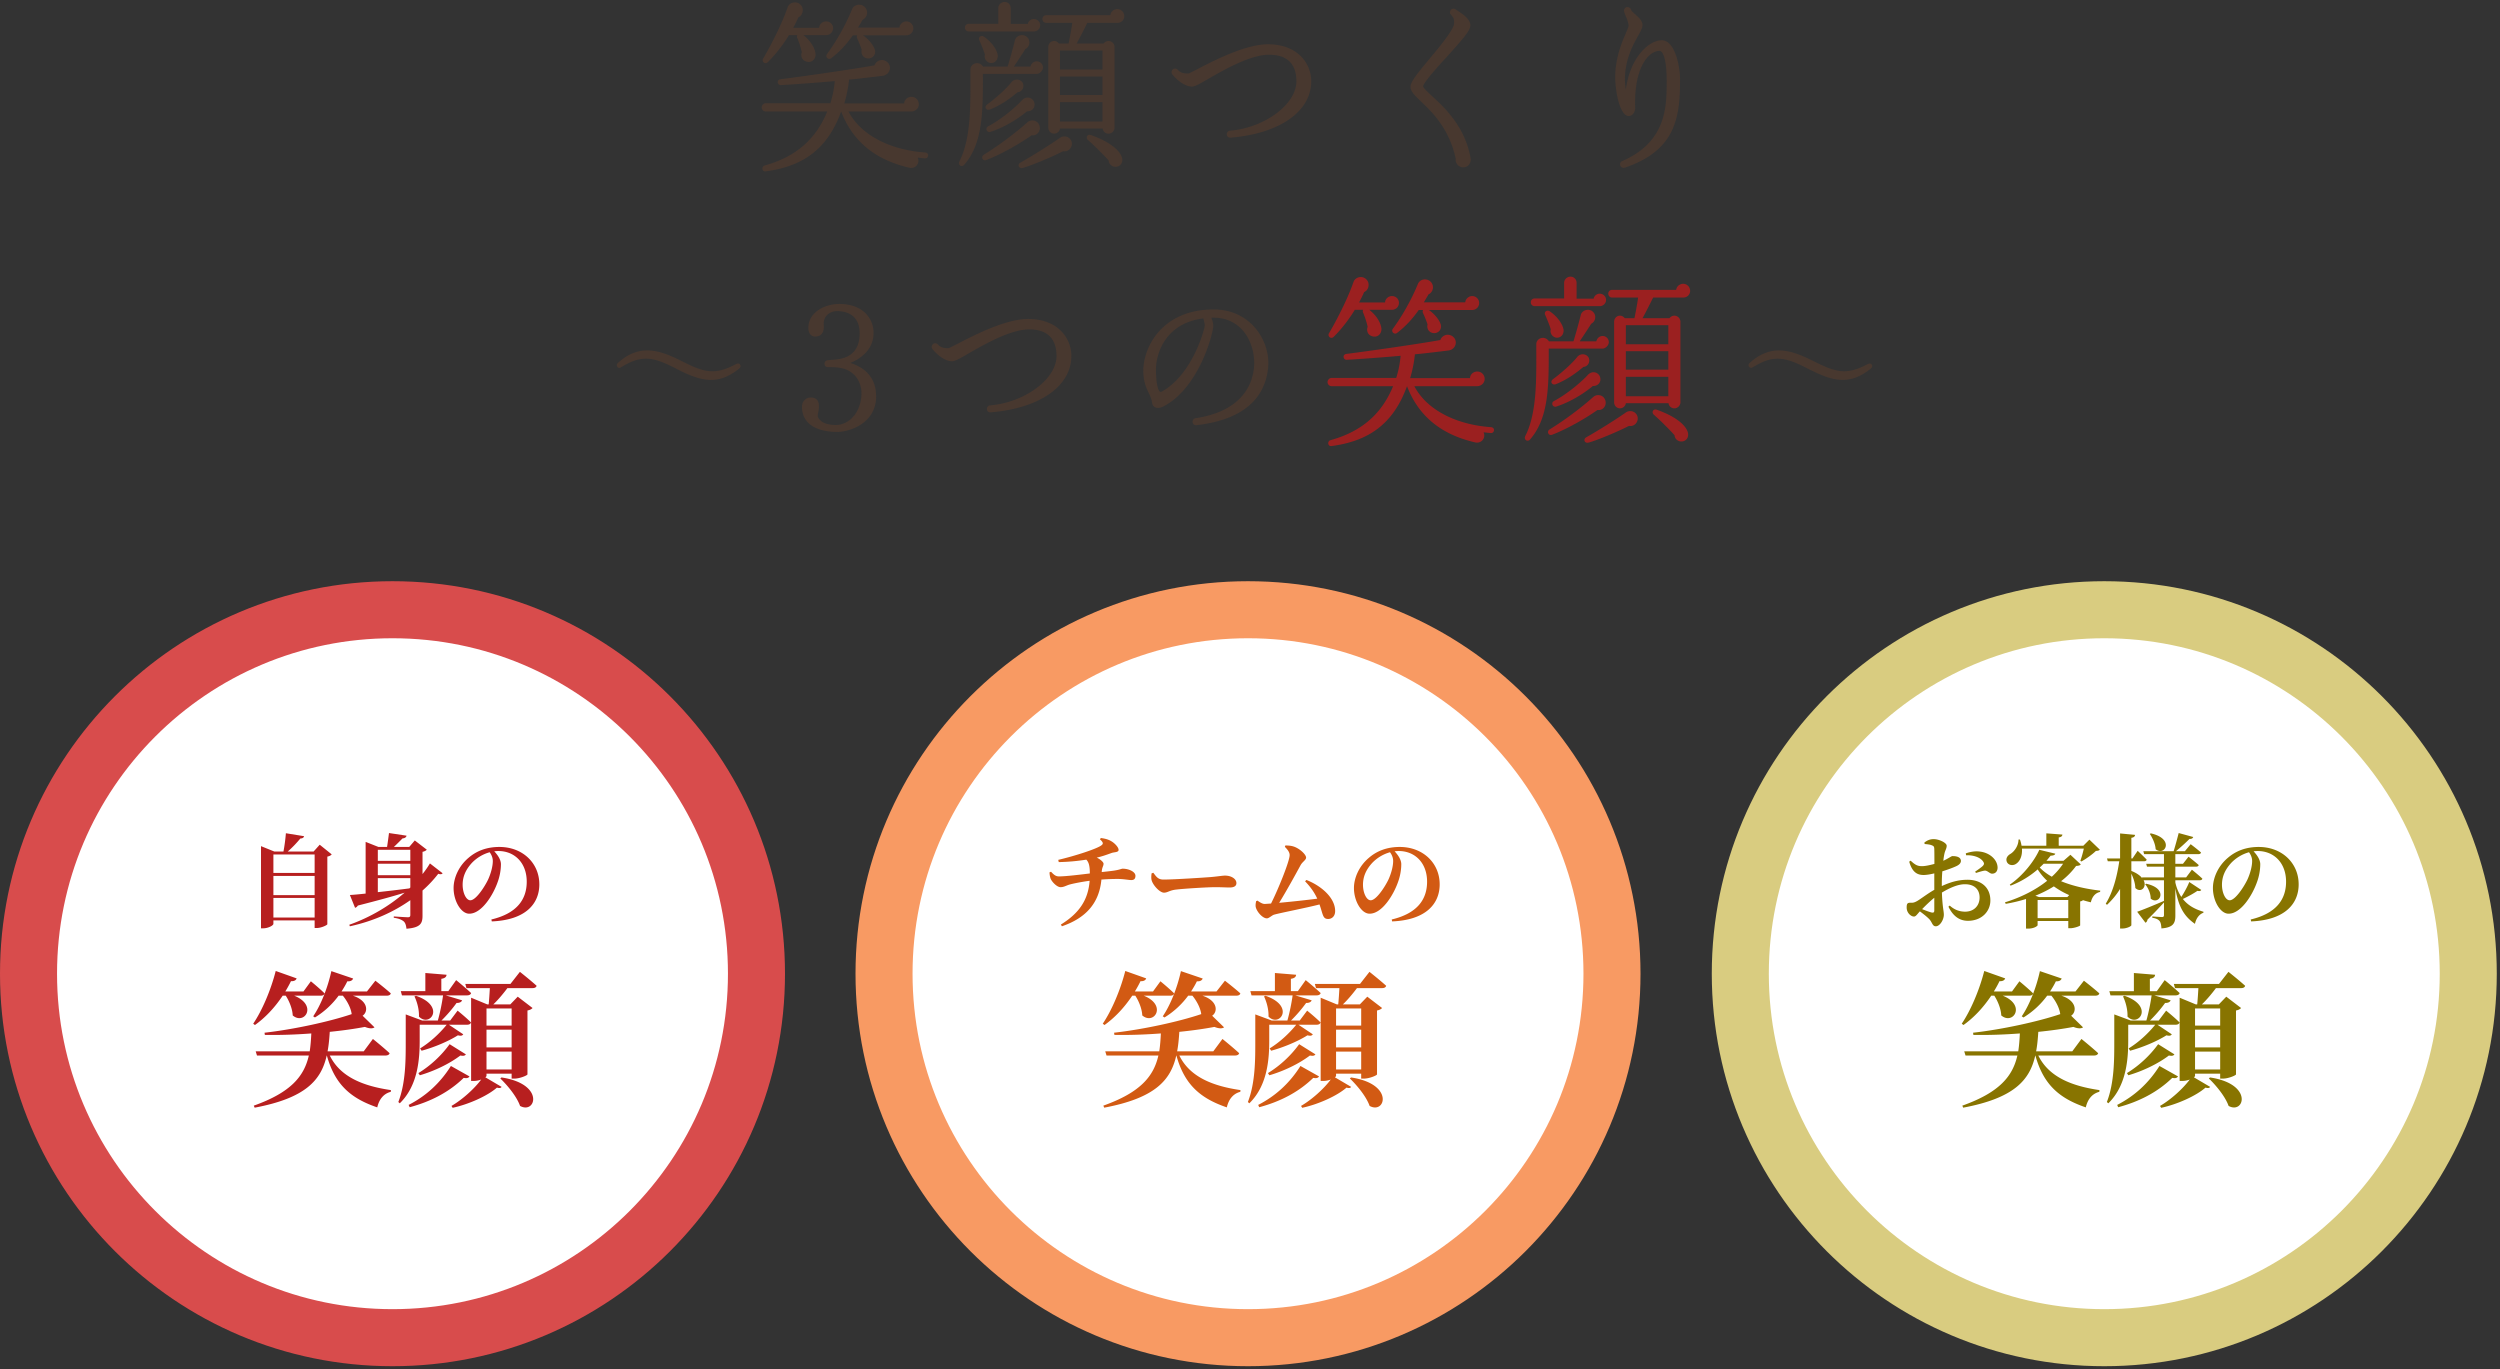 <svg width="628" height="344" fill="none" xmlns="http://www.w3.org/2000/svg"><rect width="100%" height="100%" fill="#333333" stroke="none"/><path d="M469.96 92.59c-5.198 4.186-9.384 3.312-15.41.23-5.842-3.036-8.786-3.956-14.26-.552-.782.506-1.472-.506-.782-1.104 5.014-4.508 9.66-3.634 15.548-.69 6.072 3.082 8.602 3.91 14.168.966.874-.46 1.518.552.736 1.15z" fill="#48382F"/><path d="M403.444 75.34c0 .874-.736 1.564-1.61 1.564h-16.33a.943.943 0 01-.966-.966c0-.552.414-.966.966-.966h7.406v-3.91c0-.874.736-1.564 1.61-1.564.874 0 1.518.69 1.518 1.564v3.956h4.278a1.576 1.576 0 011.518-1.242c.874 0 1.61.69 1.61 1.564zm21.114-2.3a1.67 1.67 0 01-1.702 1.702h-7.59c-.736 1.518-1.84 3.68-2.668 5.198h6.762c.276-.368.736-.644 1.242-.644.828 0 1.518.69 1.518 1.518v20.24c0 .828-.69 1.518-1.518 1.518-.782 0-1.38-.552-1.472-1.288h-10.718a1.487 1.487 0 01-1.472 1.288c-.828 0-1.472-.69-1.472-1.518v-20.24c0-.828.644-1.518 1.472-1.518.506 0 .92.276 1.196.644h2.438c.276-1.334.736-3.772.92-5.198h-6.532a.943.943 0 01-.966-.966c0-.552.414-.966.966-.966h16.1c.092-.874.874-1.518 1.748-1.518.966 0 1.748.782 1.748 1.748zm-20.424 12.926c0 .782-.828 1.61-1.61 1.61h-13.478c0 9.154.092 17.342-4.692 22.816-.644.736-1.656.046-1.196-.874 2.99-5.842 2.76-14.628 2.76-21.758v-1.288c0-1.564 2.162-2.3 3.174-.736h6.164c.644-2.07 1.426-4.922 1.84-6.624.092-.368.322-.69.644-.92.828-.598 2.024-.46 2.622.368.69.92.368 2.254-.644 2.76a179.937 179.937 0 01-2.898 4.416h4.186c.138-.736.782-1.334 1.564-1.334.874 0 1.564.69 1.564 1.564zm-11.362-3.036c.046.276-.046.598-.138.874a1.597 1.597 0 01-2.07.92c-.782-.322-1.242-1.196-1.012-1.978-.276-1.012-1.012-2.76-1.38-3.588-.414-.874.46-1.38 1.104-.966 1.932 1.288 3.358 3.312 3.496 4.738zm15.64-1.242v4.784h10.672v-4.784h-10.672zm0 6.532v4.646h10.672V88.22h-10.672zm-9.2 2.484a1.583 1.583 0 01-1.472 1.472c-1.84 1.564-4.14 3.22-6.9 4.324-.966.368-1.564-.644-.736-1.242 2.53-1.886 4.922-4.094 6.118-5.612.368-.46.966-.69 1.518-.644.92.092 1.564.782 1.472 1.702zm2.806 4.738c-.092.966-.92 1.564-1.886 1.518-2.53 2.116-5.98 4.14-9.154 5.152a.752.752 0 01-.598-1.38c3.036-1.61 6.67-4.554 8.556-6.624.368-.368.92-.644 1.518-.598.966.092 1.656.966 1.564 1.932zm6.394-.782v4.876h10.672V94.66h-10.672zm-5.06 6.624c-.092 1.104-.966 1.84-2.07 1.702-3.174 2.254-7.774 4.83-11.362 6.21-.966.368-1.472-.828-.644-1.334 3.91-2.392 8.188-5.658 10.948-8.142.368-.322.92-.506 1.38-.46 1.058.046 1.794.966 1.748 2.024zm20.654 7.406c.276 1.15-.414 2.162-1.564 2.208-.92.046-1.748-.644-1.794-1.564-.966-1.104-3.542-3.726-5.198-5.152-.644-.552-.23-1.61.782-1.242 4.784 1.702 7.314 3.91 7.774 5.75zm-12.65-3.174c-.23 1.012-1.15 1.656-2.162 1.472-2.852 1.472-8.188 3.68-10.12 4.186-1.104.276-1.426-.874-.598-1.334 2.898-1.61 7.912-4.784 9.982-6.256.414-.276.92-.368 1.472-.276 1.012.23 1.656 1.196 1.426 2.208zm-59.938-29.44c0 .966-.782 1.748-1.748 1.748h-5.704c1.794 1.426 2.852 3.174 3.036 4.646.138 1.15-.736 2.392-2.208 2.024-1.15-.276-1.61-1.334-1.242-2.392-.184-.966-.736-2.622-1.15-3.588-.092-.184-.092-.46 0-.69h-2.07c-1.656 2.714-3.634 5.152-5.336 6.808-.644.644-1.61-.138-1.15-.92 2.3-3.91 4.876-9.154 6.118-12.788.552-1.656 2.852-1.794 3.634-.23.46.92.092 2.254-.92 2.668a34.76 34.76 0 01-1.288 2.622h6.532c.046-.92.828-1.61 1.748-1.61.966 0 1.748.736 1.748 1.702zm20.148.046c0 .966-.782 1.748-1.748 1.748h-10.902c1.334.874 2.668 2.484 2.99 3.634.368 1.242-.644 2.346-1.886 2.162-1.15-.184-1.656-1.15-1.426-2.208a28.459 28.459 0 00-1.15-2.852c-.092-.23-.092-.552.046-.736h-1.104c-1.932 2.714-3.634 4.37-5.428 5.75a.751.751 0 01-1.058-1.058c2.346-3.174 4.692-7.36 6.256-11.178.69-1.702 3.082-1.518 3.68.092.368.966-.092 2.07-1.012 2.484-.368.69-.782 1.334-1.15 1.978h10.396c.092-.874.874-1.564 1.748-1.564.966 0 1.748.782 1.748 1.748zm3.726 31.97c-.046.414-.368.736-.782.69-.644-.046-1.242-.138-1.84-.184.644 1.426-.552 2.898-2.116 2.53-8.602-1.978-14.26-6.67-17.112-14.122-3.45 9.522-9.66 13.8-18.952 15.042-1.012.138-1.104-1.242-.276-1.472 8.142-2.254 12.972-6.854 15.732-13.57H334.49c-.552 0-1.012-.46-1.012-1.012s.46-1.058 1.012-1.058h16.238c.69-2.162.966-4.002 1.104-5.566-3.45.322-10.212.828-13.524 1.012-.92.046-1.15-1.334-.138-1.472 6.486-.828 18.262-2.53 23.644-3.496.414-1.196 1.84-1.702 2.944-1.012 1.656 1.058.966 3.404-.874 3.634-2.162.276-6.394.782-8.464.966-.138 1.748-.69 4.416-1.196 5.98h15.042c.046-.966.874-1.656 1.84-1.656 1.012 0 1.84.828 1.84 1.84 0 1.15-.966 1.84-1.886 1.84h-15.778c2.99 5.75 10.166 9.66 19.32 10.304.414.046.736.368.69.782z" fill="#9B2020"/><path d="M318.574 92.084c-.46 5.842-3.91 13.11-18.032 14.72-.506.046-.92-.276-.966-.782-.046-.46.276-.92.736-.966 12.098-1.84 14.398-8.924 14.72-13.018.184-2.668-.506-6.532-3.082-9.292-1.84-1.932-4.232-2.944-7.084-2.944h-.598c.276.644.506 1.38.506 1.978 0 2.024-3.634 15.778-12.558 20.332-.276.138-1.242.598-2.07.184-.414-.184-.644-.598-.736-1.104-.138-.966-.46-1.702-.874-2.53-.644-1.334-1.334-2.852-1.334-5.566 0-5.934 4.784-15.364 17.664-15.364 5.06 0 8.28 2.3 10.074 4.232 2.53 2.76 3.91 6.532 3.634 10.12zm-15.962-10.212c.046-.506-.184-1.288-.322-1.886-9.292 1.15-11.914 8.464-11.914 12.926 0 1.564.184 5.428 1.242 5.566 7.774-4.048 10.948-15.64 10.994-16.606zm-33.488 7.544c0 7.59-7.958 13.156-20.286 14.168-.46.046-.92-.322-.92-.782a.882.882 0 01.782-.966c8.74-.736 16.698-6.624 16.698-12.42 0-3.036-1.15-6.67-6.854-6.67-4.738 0-11.27 3.772-15.134 5.98-2.53 1.472-3.542 2.024-4.232 2.024-1.978 0-4.048-1.932-4.968-3.082a.891.891 0 01.184-1.242c.368-.322.92-.23 1.242.138.69.828 1.886.966 2.76.874l2.208-1.104c4.232-2.208 12.052-6.21 17.664-6.21 7.452 0 10.856 4.83 10.856 9.292zm-49.04 10.166c0 6.808-6.762 8.97-9.936 8.924-4.968-.092-8.556-1.932-8.694-6.164-.046-1.472.92-2.484 2.208-2.484 2.392 0 2.208 2.208 1.84 3.91-.184.874-.092 1.15.598 1.84 1.15 1.15 3.404 1.15 4.002 1.15 3.542-.138 6.302-3.542 6.302-8.05 0-1.426-.552-3.404-1.978-4.692-1.84-1.702-4.094-1.794-6.44-1.794-1.15 0-1.15-1.61-.046-1.748 1.518-.138 3.036-.138 4.508-.736 2.346-.966 3.496-2.944 3.496-6.026 0-3.496-1.932-5.428-5.428-5.566-2.024-.046-3.726 1.196-3.588 3.404.138 1.61-.368 2.99-2.162 2.99-.874 0-1.702-.644-1.702-2.162 0-4.048 4.278-6.026 7.774-6.026 5.75 0 8.602 3.45 8.602 7.314 0 3.772-2.714 6.256-5.842 7.498 4.048 1.288 6.486 4.002 6.486 8.418zm-34.408-6.992c-5.198 4.186-9.384 3.312-15.41.23-5.842-3.036-8.786-3.956-14.26-.552-.782.506-1.472-.506-.782-1.104 5.014-4.508 9.66-3.634 15.548-.69 6.072 3.082 8.602 3.91 14.168.966.874-.46 1.518.552.736 1.15zm236.35-72.634c0 9.568-1.058 17.802-13.892 22.172-.414.138-.92-.092-1.104-.506-.184-.46 0-.966.46-1.15 11.178-4.876 11.178-13.754 11.178-20.194 0-4.738-.736-7.498-1.84-7.498-.874 0-1.932.506-2.806 1.426-1.334 1.38-3.542 4.922-3.266 12.972 0 .598-.368 1.61-1.15 1.886-.506.184-1.196.092-1.794-.736-1.426-1.886-2.07-6.394-2.07-8.924 0-4.968 1.748-8.924 2.714-11.178.276-.69.644-1.472.644-1.748 0-.644-.276-1.334-.552-2.07-.184-.368-.598-1.334-.598-1.748 0-.414.276-.782.69-.874a.976.976 0 011.104.69c.046.276.644.782 1.012 1.104.874.782 1.84 1.61 1.84 2.76 0 .644-.414 1.38-1.058 2.576-1.288 2.3-3.358 6.072-3.358 10.948 0 .92.092 1.84.23 2.714 1.012-8.142 5.796-12.466 9.016-12.466 3.266 0 4.6 6.394 4.6 9.844zM369.402 39.69c.23 1.196-.552 2.346-1.84 2.346-1.15 0-2.07-1.058-1.886-2.162-1.61-7.59-6.026-11.822-8.74-14.398-1.564-1.518-2.622-2.53-2.622-3.634 0-1.196 1.38-2.99 4.784-7.084 2.484-2.944 6.164-7.406 6.164-8.878 0-1.104 0-1.242-.782-2.208-.322-.276-.322-.736-.092-1.104.276-.414.874-.506 1.242-.23 1.334.92 3.726 2.254 3.726 4.048 0 1.288-1.84 3.358-5.934 7.912-2.208 2.392-5.888 6.486-5.934 7.406.092.414 1.242 1.518 2.208 2.392 3.082 2.852 8.28 7.59 9.706 15.594zm-40.02-19.274c0 7.59-7.958 13.156-20.286 14.168-.46.046-.92-.322-.92-.782a.882.882 0 01.782-.966c8.74-.736 16.698-6.624 16.698-12.42 0-3.036-1.15-6.67-6.854-6.67-4.738 0-11.27 3.772-15.134 5.98-2.53 1.472-3.542 2.024-4.232 2.024-1.978 0-4.048-1.932-4.968-3.082a.891.891 0 01.184-1.242c.368-.322.92-.23 1.242.138.69.828 1.886.966 2.76.874l2.208-1.104c4.232-2.208 12.052-6.21 17.664-6.21 7.452 0 10.856 4.83 10.856 9.292zM261.302 6.34c0 .874-.736 1.564-1.61 1.564h-16.33a.943.943 0 01-.966-.966c0-.552.414-.966.966-.966h7.406v-3.91c0-.874.736-1.564 1.61-1.564.874 0 1.518.69 1.518 1.564v3.956h4.278a1.576 1.576 0 011.518-1.242c.874 0 1.61.69 1.61 1.564zm21.114-2.3a1.67 1.67 0 01-1.702 1.702h-7.59c-.736 1.518-1.84 3.68-2.668 5.198h6.762c.276-.368.736-.644 1.242-.644.828 0 1.518.69 1.518 1.518v20.24c0 .828-.69 1.518-1.518 1.518-.782 0-1.38-.552-1.472-1.288H266.27a1.487 1.487 0 01-1.472 1.288c-.828 0-1.472-.69-1.472-1.518v-20.24c0-.828.644-1.518 1.472-1.518.506 0 .92.276 1.196.644h2.438c.276-1.334.736-3.772.92-5.198h-6.532a.943.943 0 01-.966-.966c0-.552.414-.966.966-.966h16.1c.092-.874.874-1.518 1.748-1.518.966 0 1.748.782 1.748 1.748zm-20.424 12.926c0 .782-.828 1.61-1.61 1.61h-13.478c0 9.154.092 17.342-4.692 22.816-.644.736-1.656.046-1.196-.874 2.99-5.842 2.76-14.628 2.76-21.758v-1.288c0-1.564 2.162-2.3 3.174-.736h6.164c.644-2.07 1.426-4.922 1.84-6.624.092-.368.322-.69.644-.92.828-.598 2.024-.46 2.622.368.69.92.368 2.254-.644 2.76a179.937 179.937 0 01-2.898 4.416h4.186c.138-.736.782-1.334 1.564-1.334.874 0 1.564.69 1.564 1.564zM250.63 13.93c.046.276-.046.598-.138.874a1.597 1.597 0 01-2.07.92c-.782-.322-1.242-1.196-1.012-1.978-.276-1.012-1.012-2.76-1.38-3.588-.414-.874.46-1.38 1.104-.966 1.932 1.288 3.358 3.312 3.496 4.738zm15.64-1.242v4.784h10.672v-4.784H266.27zm0 6.532v4.646h10.672V19.22H266.27zm-9.2 2.484a1.583 1.583 0 01-1.472 1.472c-1.84 1.564-4.14 3.22-6.9 4.324-.966.368-1.564-.644-.736-1.242 2.53-1.886 4.922-4.094 6.118-5.612.368-.46.966-.69 1.518-.644.92.092 1.564.782 1.472 1.702zm2.806 4.738c-.092.966-.92 1.564-1.886 1.518-2.53 2.116-5.98 4.14-9.154 5.152a.752.752 0 01-.598-1.38c3.036-1.61 6.67-4.554 8.556-6.624.368-.368.92-.644 1.518-.598.966.092 1.656.966 1.564 1.932zm6.394-.782v4.876h10.672V25.66H266.27zm-5.06 6.624c-.092 1.104-.966 1.84-2.07 1.702-3.174 2.254-7.774 4.83-11.362 6.21-.966.368-1.472-.828-.644-1.334 3.91-2.392 8.188-5.658 10.948-8.142.368-.322.92-.506 1.38-.46 1.058.046 1.794.966 1.748 2.024zm20.654 7.406c.276 1.15-.414 2.162-1.564 2.208-.92.046-1.748-.644-1.794-1.564-.966-1.104-3.542-3.726-5.198-5.152-.644-.552-.23-1.61.782-1.242 4.784 1.702 7.314 3.91 7.774 5.75zm-12.65-3.174c-.23 1.012-1.15 1.656-2.162 1.472-2.852 1.472-8.188 3.68-10.12 4.186-1.104.276-1.426-.874-.598-1.334 2.898-1.61 7.912-4.784 9.982-6.256.414-.276.92-.368 1.472-.276 1.012.23 1.656 1.196 1.426 2.208zm-59.938-29.44c0 .966-.782 1.748-1.748 1.748h-5.704c1.794 1.426 2.852 3.174 3.036 4.646.138 1.15-.736 2.392-2.208 2.024-1.15-.276-1.61-1.334-1.242-2.392-.184-.966-.736-2.622-1.15-3.588-.092-.184-.092-.46 0-.69h-2.07c-1.656 2.714-3.634 5.152-5.336 6.808-.644.644-1.61-.138-1.15-.92 2.3-3.91 4.876-9.154 6.118-12.788.552-1.656 2.852-1.794 3.634-.23.46.92.092 2.254-.92 2.668a34.76 34.76 0 01-1.288 2.622h6.532c.046-.92.828-1.61 1.748-1.61.966 0 1.748.736 1.748 1.702zm20.148.046c0 .966-.782 1.748-1.748 1.748h-10.902c1.334.874 2.668 2.484 2.99 3.634.368 1.242-.644 2.346-1.886 2.162-1.15-.184-1.656-1.15-1.426-2.208a28.462 28.462 0 00-1.15-2.852c-.092-.23-.092-.552.046-.736h-1.104c-1.932 2.714-3.634 4.37-5.428 5.75a.751.751 0 01-1.058-1.058c2.346-3.174 4.692-7.36 6.256-11.178.69-1.702 3.082-1.518 3.68.092.368.966-.092 2.07-1.012 2.484-.368.69-.782 1.334-1.15 1.978h10.396c.092-.874.874-1.564 1.748-1.564.966 0 1.748.782 1.748 1.748zm3.726 31.97c-.046.414-.368.736-.782.69-.644-.046-1.242-.138-1.84-.184.644 1.426-.552 2.898-2.116 2.53-8.602-1.978-14.26-6.67-17.112-14.122-3.45 9.522-9.66 13.8-18.952 15.042-1.012.138-1.104-1.242-.276-1.472 8.142-2.254 12.972-6.854 15.732-13.57h-15.456c-.552 0-1.012-.46-1.012-1.012s.46-1.058 1.012-1.058h16.238c.69-2.162.966-4.002 1.104-5.566-3.45.322-10.212.828-13.524 1.012-.92.046-1.15-1.334-.138-1.472 6.486-.828 18.262-2.53 23.644-3.496.414-1.196 1.84-1.702 2.944-1.012 1.656 1.058.966 3.404-.874 3.634-2.162.276-6.394.782-8.464.966-.138 1.748-.69 4.416-1.196 5.98h15.042c.046-.966.874-1.656 1.84-1.656 1.012 0 1.84.828 1.84 1.84 0 1.15-.966 1.84-1.886 1.84H213.14c2.99 5.75 10.166 9.66 19.32 10.304.414.046.736.368.69.782z" fill="#48382F"/><circle cx="98.595" cy="244.595" r="91.431" fill="#fff" stroke="#D84C4C" stroke-width="14.329"/><path d="M68.677 230.49h10.36v-4.925h-10.36v4.925zm10.36-10.462h-10.36v4.822h10.36v-4.822zm0-5.384h-10.36v4.644h10.36v-4.644zm1.276-2.45l3.01 2.424c-.178.23-.535.459-1.096.561v16.995c-.052.229-1.532.944-2.68.944h-.51v-1.914h-10.36v.868c0 .382-1.25 1.122-2.603 1.122h-.51v-20.643l3.343 1.353h2.296c.28-1.404.51-3.267.613-4.593l4.567.74c-.076.331-.332.561-.944.586-.791.97-1.965 2.246-3.164 3.267h6.507l1.53-1.71zm14.596 8.395v3.521a393.36 393.36 0 007.935-.944l.23-.229v-2.348h-8.165zm8.165-7.119h-8.165v2.781h8.165v-2.781zm-8.165 3.496v2.883h8.165v-2.883h-8.165zm13.09-.077l3.189 2.475c-.204.255-.51.332-1.097.128a30.178 30.178 0 01-3.955 4.21v6.328c0 1.94-.51 2.986-4.032 3.267-.102-.843-.255-1.455-.714-1.863-.434-.332-1.021-.689-2.475-.893v-.332s2.985.204 3.572.204c.459 0 .587-.204.587-.587v-3.7c-4.006 2.833-9.084 5.231-15.183 6.558l-.153-.383c5.41-1.913 10.181-4.822 13.907-8.063-2.934.919-6.762 1.965-11.763 3.241a1.15 1.15 0 01-.69.561l-1.3-3.215c.918-.051 2.296-.179 3.954-.357V211.48l3.216 1.275h2.169c.153-.969.357-2.475.484-3.495l4.415.663c-.102.434-.46.638-1.021.689a87.832 87.832 0 01-2.169 2.143h3.853l1.404-1.633 3.011 2.322c-.179.204-.536.434-1.072.536v5.588a24.301 24.301 0 001.863-2.679zm15.795-.612c0-.842-.358-1.608-.791-2.195a9.873 9.873 0 00-4.491 2.705c-1.48 1.633-2.297 3.368-2.297 5.461 0 2.016.868 3.904 1.939 3.904 1.429 0 3.675-3.522 4.491-5.282.664-1.48 1.149-3.241 1.149-4.593zm-.256 15.182l-.102-.485c6.456-1.531 8.88-5.077 8.88-9.492 0-4.695-3.011-7.706-7.144-7.706-.332 0-.689.026-1.021.077.765.791 1.684 2.041 1.684 3.24 0 1.302-.255 2.986-.842 4.542-1.148 3.241-4.006 7.885-7.119 7.885-2.042 0-3.93-3.139-3.93-6.456 0-2.373 1.174-5.409 3.751-7.578 2.067-1.786 4.644-2.731 7.757-2.731 5.869 0 10.028 4.083 10.028 9.391 0 4.822-3.368 8.956-11.942 9.313zm-51.759 18.654h-.766c-2.043 3.065-4.415 5.547-6.97 7.371l-.438-.328c2.153-3.175 4.38-8.247 5.657-13.247l5.254 1.862c-.146.437-.62.766-1.423.693a29.546 29.546 0 01-1.423 2.591h4.561l1.861-2.555s2.19 1.788 3.43 3.029c-.072.402-.437.584-.948.584h-6.678c5.984 2.408 2.59 7.481-.365 4.963-.073-1.679-.876-3.613-1.752-4.963zm25.033 15.034H82.836c2.7 5.511 8.612 7.7 15.363 8.685l-.036.438c-1.752.438-2.92 1.825-3.394 3.905-6.532-2.226-10.619-5.62-12.663-13.028h-.036c-1.387 6.204-5.328 10.692-18.1 13.101l-.219-.511c9.452-3.357 12.663-7.481 13.83-12.59H64.555l-.328-1.058H77.8c.218-1.423.328-2.919.4-4.488-3.867.292-7.881.438-11.676.365l-.073-.548c7.444-.839 16.384-2.81 21.894-4.671-.219-1.642-1.204-3.393-2.225-4.634h-1.059a21.017 21.017 0 01-5.948 5.474l-.438-.292c1.861-2.737 3.613-7.007 4.562-11.349l5.473 1.861c-.182.438-.62.766-1.46.693-.437.913-.948 1.752-1.459 2.555h6.386l2.117-2.701s2.408 1.861 3.868 3.175c-.073.402-.475.584-1.022.584h-8.503c3.941 1.314 3.868 4.087 2.445 5.036l2.993 2.919c-.438.328-1.241.365-2.409-.109-2.518.474-5.546.912-8.83 1.24-.11 1.715-.256 3.357-.548 4.89h9.086l2.3-3.102s2.627 2.117 4.196 3.577c-.11.401-.511.583-1.059.583zm8.612-7.736v3.868c0 4.379-.292 11.276-4.999 15.874l-.365-.328c1.898-4.89 1.861-10.765 1.861-15.546v-6.459l4.124 1.533h3.941c.547-1.898 1.058-4.415 1.313-6.313h-10.327l-.292-1.058h6.168v-4.562l5.327.438c-.036.511-.365.876-1.313 1.022v3.102h1.751l1.971-2.774s2.335 1.898 3.758 3.248c-.109.402-.511.584-1.022.584h-5.364l4.124 1.241c-.146.401-.621.693-1.387.657a35.194 35.194 0 01-3.795 4.415h2.19l1.861-2.481s2.116 1.715 3.357 2.955c-.073.402-.475.584-.986.584h-4.561l3.613 2.409c-.256.365-.584.438-1.35.255-2.518 1.569-6.022 3.029-9.123 3.868l-.365-.584c2.445-1.496 4.817-3.649 6.678-5.948h-6.788zm-1.313-7.116l.401-.146c7.517 2.628 3.467 8.029.73 5.219.073-1.752-.474-3.722-1.131-5.073zm1.35 19.815l-.365-.547c2.956-1.788 5.766-4.379 7.846-7.262l4.087 2.554c-.256.365-.584.438-1.387.292-2.81 2.117-6.569 3.905-10.181 4.963zm7.809-2.335l4.671 2.627c-.292.402-.621.511-1.46.365-3.758 3.649-8.393 5.985-13.575 7.371l-.255-.584c4.342-2.226 7.882-5.437 10.619-9.779zm12.407 3.138l.292-.255c10.984 1.642 8.612 9.341 4.671 7.152-.839-2.372-3.138-5.145-4.963-6.897zm2.846-17.589h-6.313v4.306h6.313v-4.306zm-6.313 15.327h6.313v-4.489h-6.313v4.489zm0-9.999v4.452h6.313v-4.452h-6.313zm6.021-11.495l2.372-3.029s2.628 2.08 4.197 3.504c-.11.401-.475.583-1.022.583h-6.313c-1.095 1.46-2.408 3.029-3.54 4.087h4.27l1.861-1.934 3.722 2.847c-.219.255-.657.511-1.277.62v16.056c-.037.256-1.934 1.058-3.284 1.058h-.694v-1.24h-6.313v.547c0 .11-.109.219-.292.365l4.087 2.408c-.182.292-.547.365-1.167.183-2.372 2.08-7.08 4.196-11.13 5.072l-.292-.474c2.773-1.606 5.766-4.343 7.481-6.642a5.371 5.371 0 01-1.934.365h-.621v-20.909l4.051 1.678h.365c.109-1.094.219-2.7.292-4.087h-5.875l-.292-1.058h11.348z" fill="#B71F1F"/><circle cx="313.5" cy="244.595" r="91.431" fill="#fff" stroke="#F89A63" stroke-width="14.329"/><path d="M276.293 210.816l.255-.306c1.506.204 2.246.536 2.986 1.046.663.485 1.454 1.327 1.454 1.939 0 .638-1.072.536-1.735.766-1.455.536-2.526.893-3.751 1.174 1.021.484 1.71 1.173 1.71 1.531 0 .638-.383.791-.46 2.092a87.471 87.471 0 002.909-.332c1.608-.229 2.042-.51 2.348-.51 1.556 0 3.215.766 3.215 1.786 0 .817-.434 1.072-1.046 1.072-.613 0-1.965-.281-3.42-.281-1.301 0-2.704.051-4.082.153-.536 5.716-3.675 9.595-9.926 11.738l-.256-.434c4.696-2.909 6.864-6.277 7.222-10.997-1.965.255-4.415.74-5.282 1.02-.715.255-1.276.587-2.016.587-.893 0-2.093-1.25-2.475-2.067-.153-.383-.281-.969-.306-1.658l.382-.153c.791.867 1.276 1.173 1.991 1.173 1.786 0 5.639-.485 7.757-.74 0-1.633-.179-2.781-.893-3.47a50.028 50.028 0 01-6.915.612l-.128-.561c4.159-.97 9.696-2.756 10.845-3.649.51-.383.51-.714-.383-1.531zm12.988 8.574l.434-.153c.765 1.02 1.199 1.709 2.552 1.709 2.73 0 10.436-.51 11.993-.638 1.709-.153 2.857-.357 3.47-.357 1.531 0 2.858.791 2.858 1.888 0 .74-.613 1.098-1.684 1.098-1.021 0-1.914-.077-3.7-.077-1.94 0-7.655.357-9.62.587-1.837.179-2.22.791-3.19.791-.995 0-2.577-1.659-3.036-2.909-.23-.587-.153-1.327-.077-1.939zm38.556 1.99l.332-.332c3.725 1.455 7.221 4.466 7.221 7.809 0 1.326-.842 1.99-1.76 1.99-1.378 0-1.276-1.123-2.169-3.649-3.598.919-9.493 2.041-11.355 2.552-.562.127-1.327.944-1.863.944-1.174 0-2.756-1.939-2.833-3.088-.025-.51.051-.791.128-1.225l.332-.153c.791.562 1.327.842 1.811.842.205 0 .791-.051 1.608-.102 1.863-3.7 4.67-10.691 4.67-12.146 0-.663-.358-1.25-1.2-2.092l.128-.357c.561.025 1.276.025 2.016.255 1.556.485 3.189 2.016 3.189 2.807 0 .587-.918 1.046-1.378 1.888-1.25 2.296-3.47 6.354-5.384 9.467 3.011-.281 7.12-.715 9.569-1.046-.638-1.378-1.531-2.782-3.062-4.364zm22.123-5.103c0-.842-.357-1.608-.791-2.195a9.884 9.884 0 00-4.491 2.705c-1.48 1.633-2.296 3.368-2.296 5.461 0 2.016.867 3.904 1.939 3.904 1.429 0 3.675-3.522 4.491-5.282.664-1.48 1.148-3.241 1.148-4.593zm-.255 15.182l-.102-.485c6.456-1.531 8.88-5.077 8.88-9.492 0-4.695-3.011-7.706-7.145-7.706-.331 0-.689.026-1.02.077.765.791 1.684 2.041 1.684 3.24 0 1.302-.255 2.986-.842 4.542-1.149 3.241-4.006 7.885-7.12 7.885-2.041 0-3.929-3.139-3.929-6.456 0-2.373 1.174-5.409 3.751-7.578 2.067-1.786 4.644-2.731 7.757-2.731 5.869 0 10.028 4.083 10.028 9.391 0 4.822-3.368 8.956-11.942 9.313zm-64.517 18.654h-.767c-2.043 3.065-4.415 5.547-6.969 7.371l-.438-.328c2.153-3.175 4.379-8.247 5.656-13.247l5.255 1.862c-.146.437-.621.766-1.424.693a29.544 29.544 0 01-1.423 2.591h4.562l1.861-2.555s2.189 1.788 3.43 3.029c-.073.402-.438.584-.949.584h-6.678c5.985 2.408 2.591 7.481-.365 4.963-.073-1.679-.876-3.613-1.751-4.963zm25.033 15.034h-13.976c2.7 5.511 8.611 7.7 15.362 8.685l-.036.438c-1.752.438-2.919 1.825-3.394 3.905-6.532-2.226-10.619-5.62-12.662-13.028h-.037c-1.386 6.204-5.328 10.692-18.099 13.101l-.219-.511c9.451-3.357 12.662-7.481 13.83-12.59h-13.028l-.328-1.058h13.575c.219-1.423.328-2.919.401-4.488-3.868.292-7.882.438-11.677.365l-.073-.548c7.444-.839 16.385-2.81 21.895-4.671-.219-1.642-1.205-3.393-2.226-4.634h-1.059a21.008 21.008 0 01-5.948 5.474l-.437-.292c1.861-2.737 3.612-7.007 4.561-11.349l5.474 1.861c-.183.438-.621.766-1.46.693-.438.913-.949 1.752-1.46 2.555h6.386l2.117-2.701s2.408 1.861 3.868 3.175c-.073.402-.475.584-1.022.584h-8.502c3.941 1.314 3.868 4.087 2.445 5.036l2.992 2.919c-.438.328-1.241.365-2.409-.109-2.518.474-5.546.912-8.83 1.24-.11 1.715-.256 3.357-.548 4.89h9.086l2.299-3.102s2.628 2.117 4.197 3.577c-.11.401-.511.583-1.058.583zm8.612-7.736v3.868c0 4.379-.292 11.276-5 15.874l-.365-.328c1.898-4.89 1.861-10.765 1.861-15.546v-6.459l4.124 1.533h3.941c.547-1.898 1.058-4.415 1.314-6.313h-10.327l-.292-1.058h6.167v-4.562l5.327.438c-.036.511-.364.876-1.313 1.022v3.102h1.751l1.971-2.774s2.335 1.898 3.758 3.248c-.109.402-.51.584-1.021.584h-5.364l4.123 1.241c-.146.401-.62.693-1.387.657a35.194 35.194 0 01-3.795 4.415h2.19l1.861-2.481s2.116 1.715 3.357 2.955c-.073.402-.474.584-.985.584h-4.562l3.613 2.409c-.255.365-.584.438-1.35.255-2.518 1.569-6.021 3.029-9.123 3.868l-.365-.584c2.445-1.496 4.817-3.649 6.678-5.948h-6.787zm-1.314-7.116l.401-.146c7.518 2.628 3.467 8.029.73 5.219.073-1.752-.474-3.722-1.131-5.073zm1.35 19.815l-.365-.547c2.956-1.788 5.766-4.379 7.846-7.262l4.087 2.554c-.256.365-.584.438-1.387.292-2.81 2.117-6.568 3.905-10.181 4.963zm7.809-2.335l4.671 2.627c-.292.402-.62.511-1.46.365-3.758 3.649-8.393 5.985-13.574 7.371l-.256-.584c4.343-2.226 7.882-5.437 10.619-9.779zm12.407 3.138l.292-.255c10.984 1.642 8.612 9.341 4.671 7.152-.839-2.372-3.138-5.145-4.963-6.897zm2.847-17.589h-6.313v4.306h6.313v-4.306zm-6.313 15.327h6.313v-4.489h-6.313v4.489zm0-9.999v4.452h6.313v-4.452h-6.313zm6.021-11.495l2.372-3.029s2.627 2.08 4.196 3.504c-.109.401-.474.583-1.022.583h-6.313c-1.094 1.46-2.408 3.029-3.539 4.087h4.269l1.861-1.934 3.722 2.847c-.219.255-.657.511-1.277.62v16.056c-.036.256-1.934 1.058-3.284 1.058h-.693v-1.24h-6.313v.547c0 .11-.11.219-.292.365l4.087 2.408c-.183.292-.548.365-1.168.183-2.372 2.08-7.079 4.196-11.13 5.072l-.292-.474c2.774-1.606 5.766-4.343 7.481-6.642a5.367 5.367 0 01-1.934.365h-.621v-20.909l4.051 1.678h.365c.109-1.094.219-2.7.292-4.087h-5.875l-.292-1.058h11.349z" fill="#D25A13"/><circle cx="528.595" cy="244.595" r="91.431" fill="#fff" stroke="#D9CC80" stroke-width="14.329"/><path d="M485.895 228.703v-3.189c-1.072.867-2.22 1.99-3.062 2.858.868.357 1.761.689 2.348.842.536.127.714-.051.714-.511zm1.888-6.915v.791c1.991-.918 4.032-1.582 6.456-1.582 3.368 0 5.742 1.863 5.742 5.206 0 2.679-2.118 5.103-5.64 5.103-2.347 0-3.853-1.429-4.899-3.547l.332-.28c.893.816 2.143 1.531 3.878 1.531 2.169 0 3.624-1.455 3.624-3.573 0-1.735-1.021-3.317-3.7-3.317-1.812 0-3.904.97-5.767 2.092.128 3.726.485 4.568.485 5.563 0 1.276-.995 2.909-2.016 2.909-.893 0-.893-1.046-1.684-1.837-.664-.664-1.557-1.352-2.322-1.914-.715.766-.995 1.301-1.48 1.301-.434 0-.791-.229-1.148-.561a2.409 2.409 0 01-.689-1.71c0-.995.204-1.199.969-1.199.613.051 1.021-.076 1.531-.357.766-.383 2.628-1.863 4.44-2.883v-4.134c-.893.229-1.965.408-2.679.408-1.582 0-2.858-.663-3.623-3.343l.357-.255c1.199 1.123 1.786 1.404 2.985 1.378.817-.025 1.94-.281 2.986-.561 0-1.557 0-2.986-.026-3.624 0-.765-.178-.867-.612-1.046-.46-.204-1.046-.255-1.812-.332l-.076-.357c.714-.561 1.403-.867 2.347-.867 1.352 0 3.266.918 3.266 1.658 0 .689-.382 1.148-.561 1.965a15.434 15.434 0 00-.281 1.812c1.353-.613 1.965-1.149 2.271-1.174.357 0 2.093-.026 2.144 1.174.025.51-.358.944-.996 1.276-.867.433-2.373.969-3.674 1.377a39.022 39.022 0 00-.128 2.909zm6.099-6.94l-.077-.485c1.047-.357 2.297-.638 3.649-.434 2.501.332 4.313 2.118 4.338 4.006 0 .791-.408 1.506-1.327 1.531-.638.051-1.199-.816-1.888-.765-.561.051-1.633.408-2.22.587l-.204-.332c.485-.332 1.608-1.097 1.914-1.429.331-.357.408-.587.153-1.021-.791-1.275-2.781-1.735-4.338-1.658zm29.574-1.684h-15.54c.128 1.862-.536 3.189-1.403 3.776-.791.613-2.016.459-2.399-.459-.331-.868.179-1.557.919-1.99.944-.562 2.016-2.016 2.016-3.598h.357a8.25 8.25 0 01.408 1.556h6.226v-3.113l4.032.306c-.025.358-.23.613-.919.715v2.092h6.176l1.531-1.531 2.628 2.526c-.204.204-.485.281-.995.307-.893.867-2.45 1.99-3.649 2.653l-.255-.178c.306-.842.663-2.093.867-3.062zm-11.61 17.479h7.706v-4.568h-7.706v4.568zm7.476-5.308l.46-.485a20.913 20.913 0 01-3.853-2.194c-1.429.893-2.96 1.659-4.644 2.348l.893.331h7.144zm-1.071-8.369h-4.874c-.332.331-.664.638-.995.969.842.868 1.863 1.633 3.036 2.297a17.712 17.712 0 002.833-3.266zm1.837-2.246l2.603 2.424c-.23.255-.485.332-1.174.383a19.157 19.157 0 01-3.777 3.828c3.011 1.25 6.507 1.99 9.85 2.373l-.051.331c-1.225.256-1.99 1.2-2.322 2.603a27.964 27.964 0 01-1.965-.536 1.431 1.431 0 01-.714.306v6.022c-.026.179-1.506.715-2.476.715h-.51v-1.812h-7.706v1.046c0 .205-.893.868-2.399.868h-.51v-7.451c-1.608.51-3.317.919-5.103 1.225l-.179-.383c3.981-1.225 7.681-3.087 10.59-5.409a14.181 14.181 0 01-2.374-2.858c-1.888 1.633-4.21 3.113-6.813 4.082l-.204-.255c3.369-2.296 6.201-5.996 7.426-8.752l4.006.97c-.077.306-.408.484-1.174.51-.332.408-.663.842-1.046 1.276h4.287l1.735-1.506zm19.954-5.231l.23-.153c6.124 1.378 3.521 5.895 1.225 3.981-.077-1.353-.791-2.833-1.455-3.828zm9.901 12.07l3.011 1.99c-.153.255-.383.357-.97.23-.944.663-2.347 1.429-3.649 2.041 1.404 1.786 3.292 2.654 5.18 3.215l-.025.255c-1.047.358-1.838 1.429-2.118 2.782-2.654-1.838-4.134-4.16-4.925-8.957v6.864c0 1.838-.434 3.011-3.496 3.241-.051-.791-.153-1.429-.434-1.812-.306-.382-.765-.689-1.862-.867v-.332s1.99.153 2.449.153c.383 0 .485-.179.485-.485v-3.189a101.105 101.105 0 01-4.159 4.338.922.922 0 01-.485.765l-2.092-2.756c1.199-.408 3.98-1.531 6.736-2.73v-5.18h-5.103c.893 1.786-.74 3.266-2.093 1.939-.025-1.174-.485-2.526-.995-3.598v12.937c0 .281-1.174.842-2.245.842h-.587v-9.951c-.893 1.454-1.991 2.781-3.292 4.006l-.306-.306c1.811-2.909 2.832-6.813 3.394-10.641h-2.884l-.204-.714h3.292v-6.277l3.776.357c-.076.383-.255.638-.944.74v5.18h.281l1.301-1.914s1.429 1.327 2.271 2.22c-.076.281-.332.408-.663.408h-3.19v2.424c1.352.536 2.22 1.174 2.73 1.838l-.051-.205h5.512v-2.704h-4.261l-.204-.715h4.465v-2.424h-4.976l-.204-.74h7.604c.434-1.352.944-3.266 1.276-4.567l3.649.995c-.102.306-.357.51-.944.485-.842.867-2.22 2.117-3.394 3.087h2.245l1.455-1.761s1.608 1.2 2.603 2.093c-.077.281-.332.408-.689.408h-5.767v2.424h1.914l1.403-1.786s1.582 1.225 2.552 2.092c-.051.281-.306.409-.664.409h-5.205v2.704h2.705l1.454-1.939s1.659 1.327 2.628 2.246c-.051.28-.331.408-.689.408h-6.098v.561c.332 1.48.867 2.68 1.505 3.624.766-1.174 1.633-2.782 1.991-3.751zm-11.075.561l.256-.127c5.843 1.25 3.266 5.613 1.122 3.725.026-1.25-.638-2.705-1.378-3.598zm26.87-5.843c0-.842-.358-1.608-.791-2.195a9.878 9.878 0 00-4.491 2.705c-1.48 1.633-2.297 3.368-2.297 5.461 0 2.016.868 3.904 1.939 3.904 1.429 0 3.675-3.522 4.491-5.282.664-1.48 1.149-3.241 1.149-4.593zm-.255 15.182l-.103-.485c6.456-1.531 8.88-5.077 8.88-9.492 0-4.695-3.011-7.706-7.144-7.706-.332 0-.689.026-1.021.077.765.791 1.684 2.041 1.684 3.24 0 1.302-.255 2.986-.842 4.542-1.148 3.241-4.006 7.885-7.119 7.885-2.042 0-3.93-3.139-3.93-6.456 0-2.373 1.174-5.409 3.751-7.578 2.067-1.786 4.644-2.731 7.757-2.731 5.869 0 10.028 4.083 10.028 9.391 0 4.822-3.368 8.956-11.941 9.313zm-64.518 18.654h-.766c-2.044 3.065-4.416 5.547-6.97 7.371l-.438-.328c2.153-3.175 4.379-8.247 5.656-13.247l5.255 1.862c-.146.437-.621.766-1.423.693a29.809 29.809 0 01-1.423 2.591h4.561l1.861-2.555s2.189 1.788 3.43 3.029c-.073.402-.438.584-.949.584h-6.678c5.985 2.408 2.591 7.481-.364 4.963-.073-1.679-.876-3.613-1.752-4.963zm25.033 15.034h-13.976c2.7 5.511 8.612 7.7 15.363 8.685l-.037.438c-1.751.438-2.919 1.825-3.394 3.905-6.531-2.226-10.618-5.62-12.662-13.028h-.036c-1.387 6.204-5.328 10.692-18.1 13.101l-.219-.511c9.451-3.357 12.662-7.481 13.83-12.59H493.74l-.329-1.058h13.575c.219-1.423.328-2.919.401-4.488-3.868.292-7.882.438-11.677.365l-.073-.548c7.444-.839 16.385-2.81 21.895-4.671-.219-1.642-1.204-3.393-2.226-4.634h-1.058a21.02 21.02 0 01-5.948 5.474l-.438-.292c1.861-2.737 3.612-7.007 4.561-11.349l5.474 1.861c-.183.438-.62.766-1.46.693-.438.913-.948 1.752-1.459 2.555h6.386l2.116-2.701s2.409 1.861 3.868 3.175c-.073.402-.474.584-1.022.584h-8.502c3.941 1.314 3.868 4.087 2.445 5.036l2.992 2.919c-.438.328-1.241.365-2.408-.109-2.518.474-5.547.912-8.831 1.24-.11 1.715-.256 3.357-.548 4.89h9.087l2.299-3.102s2.627 2.117 4.196 3.577c-.109.401-.511.583-1.058.583zm8.612-7.736v3.868c0 4.379-.292 11.276-4.999 15.874l-.365-.328c1.897-4.89 1.861-10.765 1.861-15.546v-6.459l4.123 1.533h3.941c.548-1.898 1.059-4.415 1.314-6.313h-10.327l-.292-1.058h6.167v-4.562l5.328.438c-.037.511-.365.876-1.314 1.022v3.102h1.752l1.97-2.774s2.336 1.898 3.759 3.248c-.11.402-.511.584-1.022.584h-5.364l4.123 1.241c-.146.401-.62.693-1.386.657a35.362 35.362 0 01-3.795 4.415h2.189l1.861-2.481s2.117 1.715 3.357 2.955c-.073.402-.474.584-.985.584h-4.561l3.612 2.409c-.255.365-.584.438-1.35.255-2.518 1.569-6.021 3.029-9.123 3.868l-.365-.584c2.445-1.496 4.817-3.649 6.678-5.948h-6.787zm-1.314-7.116l.402-.146c7.517 2.628 3.466 8.029.729 5.219.073-1.752-.474-3.722-1.131-5.073zm1.35 19.815l-.364-.547c2.955-1.788 5.765-4.379 7.845-7.262l4.087 2.554c-.255.365-.584.438-1.387.292-2.809 2.117-6.568 3.905-10.181 4.963zm7.81-2.335l4.67 2.627c-.291.402-.62.511-1.459.365-3.759 3.649-8.393 5.985-13.575 7.371l-.255-.584c4.342-2.226 7.882-5.437 10.619-9.779zm12.407 3.138l.292-.255c10.983 1.642 8.611 9.341 4.67 7.152-.839-2.372-3.138-5.145-4.962-6.897zm2.846-17.589h-6.313v4.306h6.313v-4.306zm-6.313 15.327h6.313v-4.489h-6.313v4.489zm0-9.999v4.452h6.313v-4.452h-6.313zm6.021-11.495l2.372-3.029s2.627 2.08 4.196 3.504c-.109.401-.474.583-1.021.583h-6.313c-1.095 1.46-2.409 3.029-3.54 4.087h4.269l1.862-1.934 3.722 2.847c-.219.255-.657.511-1.278.62v16.056c-.036.256-1.934 1.058-3.284 1.058h-.693v-1.24h-6.313v.547c0 .11-.11.219-.292.365l4.087 2.408c-.182.292-.547.365-1.168.183-2.372 2.08-7.079 4.196-11.13 5.072l-.291-.474c2.773-1.606 5.765-4.343 7.48-6.642a5.363 5.363 0 01-1.934.365h-.62v-20.909l4.05 1.678h.365c.11-1.094.219-2.7.292-4.087h-5.875l-.292-1.058h11.349z" fill="#887400"/></svg>